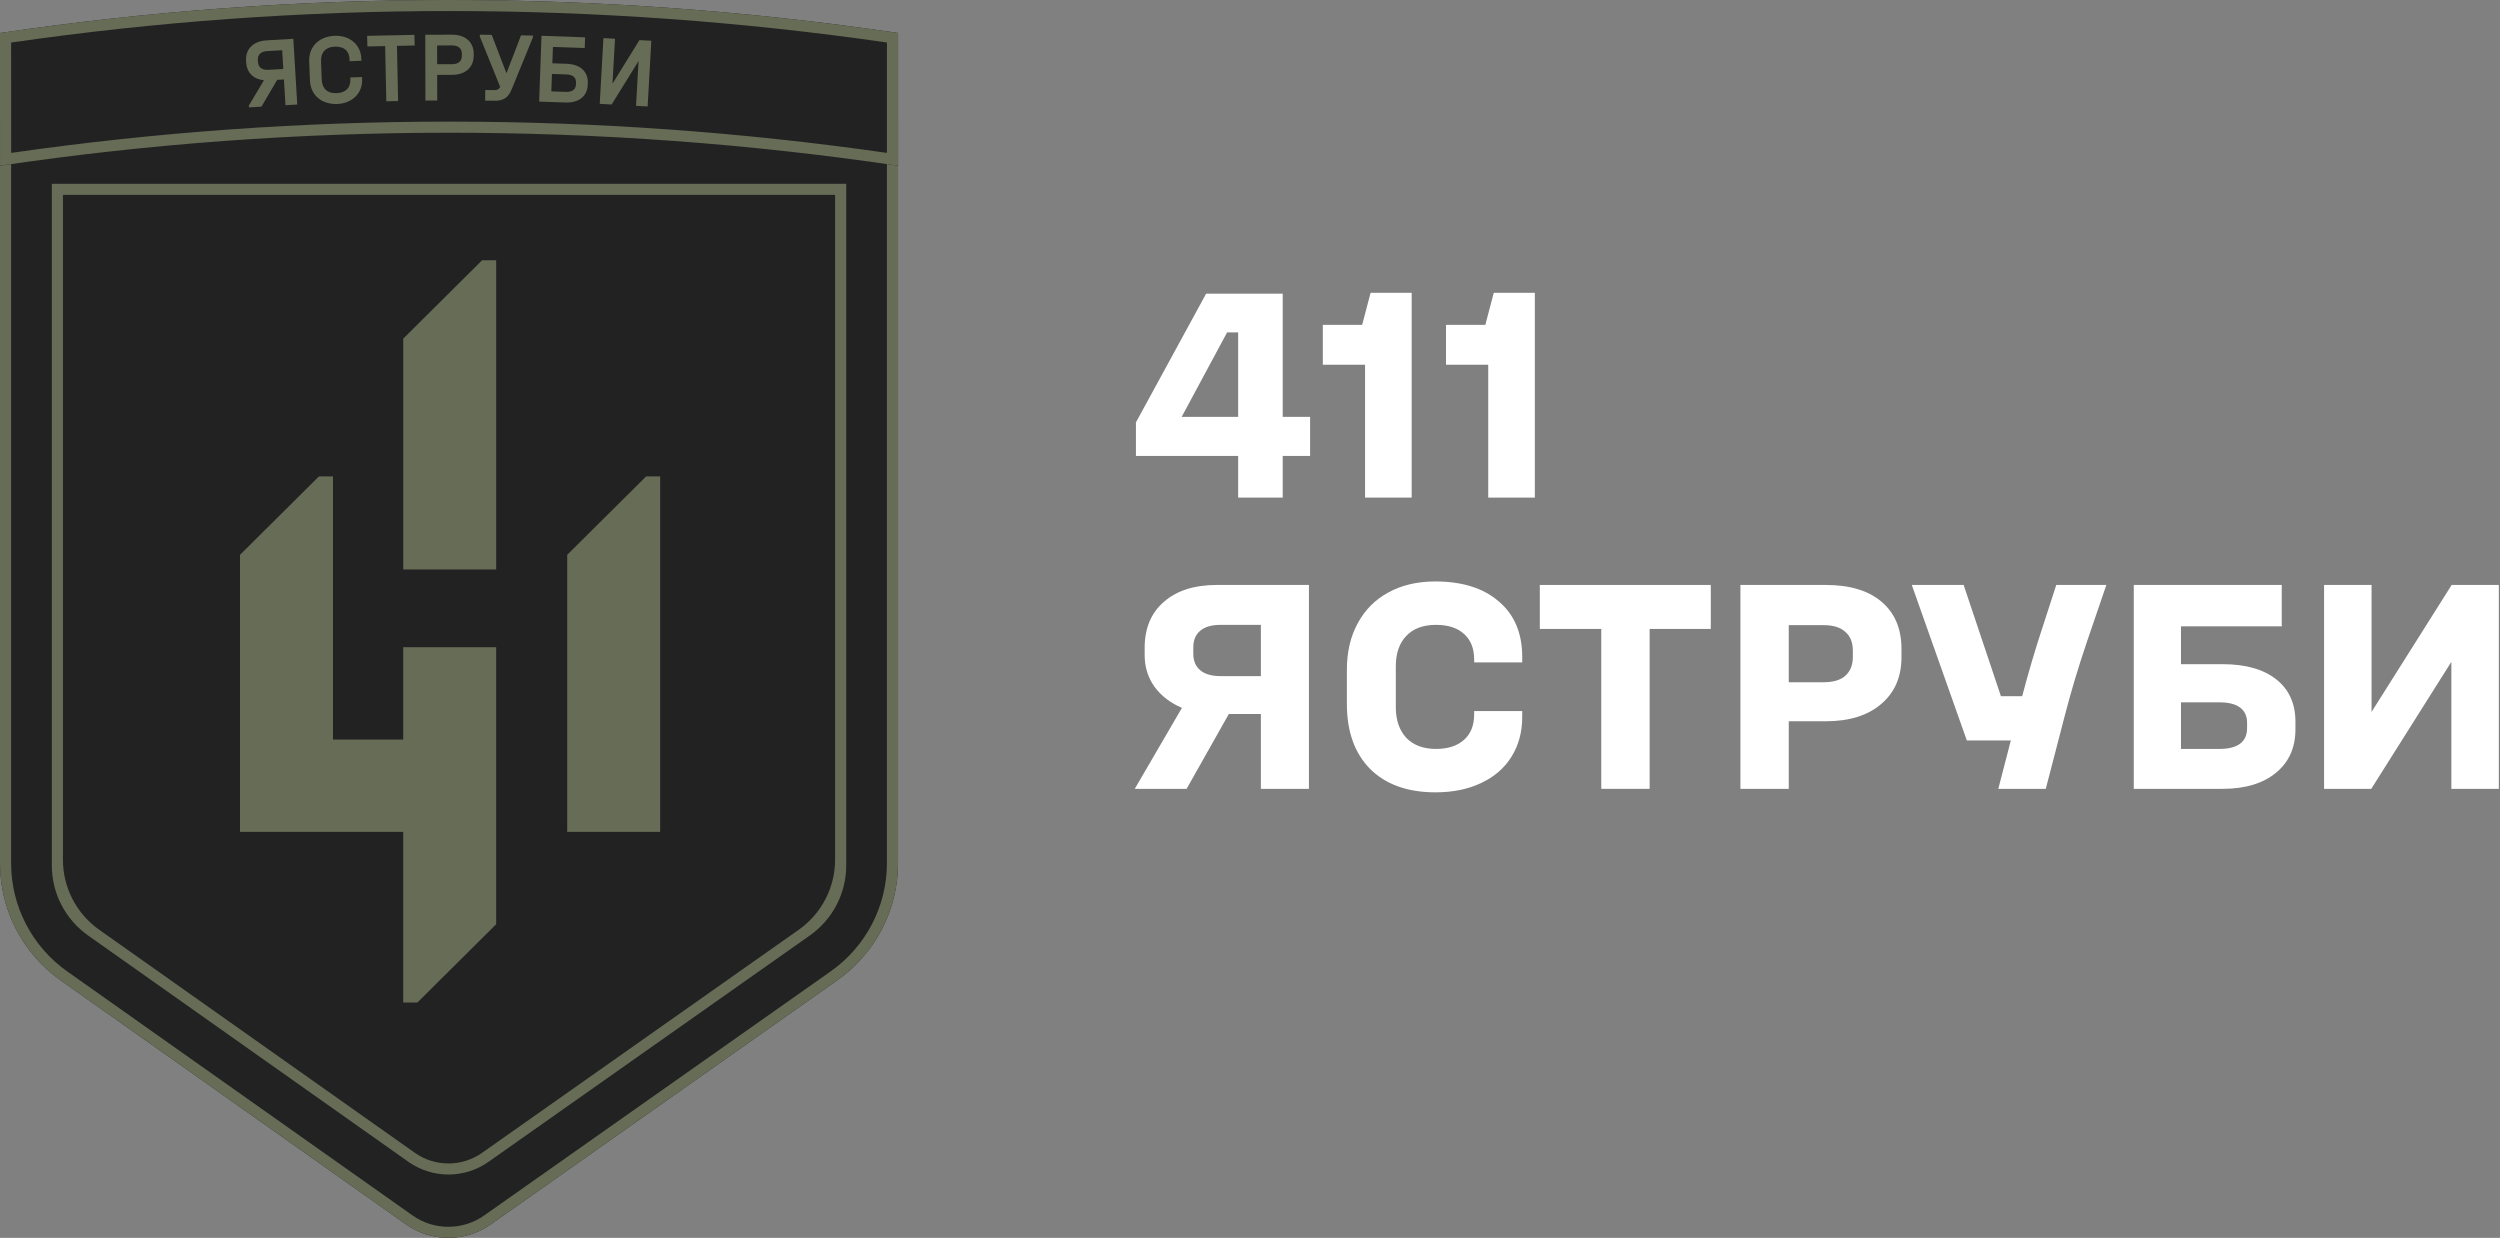 <svg width="206" height="102" viewBox="0 0 206 102" fill="none" xmlns="http://www.w3.org/2000/svg">
<rect x="0" y="0" width="206" height="102" fill="#808080" stroke="none"/>
<path d="M102.024 37.568H93.6V34.808L99.384 24.2H105.696V34.352H107.952V37.568H105.696V41H102.024V37.568ZM102.024 34.352V27.392H101.112L97.368 34.352H102.024Z" fill="white"/>
<path d="M109.001 26.768H112.241L112.937 24.128H116.321V41H112.481V30.056H109.001V26.768Z" fill="white"/>
<path d="M119.15 26.768H122.39L123.086 24.128H126.47V41H122.63V30.056H119.15V26.768Z" fill="white"/>
<path d="M97.392 58.328C96.448 57.928 95.696 57.352 95.136 56.6C94.592 55.832 94.32 54.96 94.32 53.984V53.384C94.32 51.768 94.848 50.504 95.904 49.592C96.96 48.664 98.416 48.2 100.272 48.2H107.856V65H103.896V58.832H101.256L97.776 65H93.504L97.392 58.328ZM98.328 53.864C98.328 54.456 98.52 54.912 98.904 55.232C99.288 55.552 99.848 55.712 100.584 55.712H103.896V51.488H100.584C99.848 51.488 99.288 51.648 98.904 51.968C98.52 52.288 98.328 52.744 98.328 53.336V53.864Z" fill="white"/>
<path d="M110.983 55.184C110.983 53.728 111.279 52.456 111.871 51.368C112.463 50.264 113.303 49.416 114.391 48.824C115.495 48.216 116.783 47.912 118.255 47.912C120.495 47.912 122.247 48.464 123.511 49.568C124.791 50.656 125.431 52.176 125.431 54.128V54.584H121.471V54.344C121.471 53.432 121.191 52.728 120.631 52.232C120.087 51.736 119.319 51.488 118.327 51.488C117.271 51.488 116.455 51.792 115.879 52.4C115.303 52.992 115.015 53.832 115.015 54.92V58.28C115.015 59.336 115.303 60.176 115.879 60.8C116.471 61.408 117.287 61.712 118.327 61.712C119.303 61.712 120.071 61.464 120.631 60.968C121.191 60.472 121.471 59.768 121.471 58.856V58.592H125.431V59.072C125.431 60.32 125.135 61.416 124.543 62.36C123.967 63.288 123.135 64.008 122.047 64.52C120.975 65.032 119.719 65.288 118.279 65.288C115.991 65.288 114.199 64.648 112.903 63.368C111.623 62.072 110.983 60.288 110.983 58.016V55.184Z" fill="white"/>
<path d="M140.969 51.824H135.929V65H131.945V51.824H126.881V48.2H140.969V51.824Z" fill="white"/>
<path d="M143.41 48.2H150.442C152.426 48.2 153.962 48.664 155.05 49.592C156.138 50.52 156.682 51.816 156.682 53.48V54.152C156.682 55.784 156.122 57.072 155.002 58.016C153.898 58.96 152.378 59.432 150.442 59.432H147.394V65H143.41V48.2ZM150.274 56.216C151.058 56.216 151.65 56.04 152.05 55.688C152.466 55.32 152.674 54.8 152.674 54.128V53.6C152.674 52.928 152.466 52.416 152.05 52.064C151.65 51.696 151.058 51.512 150.274 51.512H147.394V56.216H150.274Z" fill="white"/>
<path d="M161.804 48.2L164.876 57.368H166.628C167.14 55.416 167.7 53.52 168.308 51.68L169.436 48.2H173.564L171.956 52.904C171.252 54.984 170.652 56.984 170.156 58.904L168.572 65H164.66L165.692 61.016H162.068L157.532 48.2H161.804Z" fill="white"/>
<path d="M175.824 48.2H188.016V51.608H179.712V54.728H183.144C185.032 54.728 186.504 55.144 187.56 55.976C188.616 56.808 189.144 57.976 189.144 59.48V60.104C189.144 61.608 188.608 62.8 187.536 63.68C186.464 64.56 185 65 183.144 65H175.824V48.2ZM182.88 61.712C183.632 61.712 184.2 61.568 184.584 61.28C184.968 60.992 185.16 60.568 185.16 60.008V59.552C185.16 59.008 184.968 58.592 184.584 58.304C184.2 58.016 183.632 57.872 182.88 57.872H179.712V61.712H182.88Z" fill="white"/>
<path d="M191.504 48.2H195.416V58.664L202.016 48.2H205.904V65H201.992V54.536L195.392 65H191.504V48.2Z" fill="white"/>
<g clip-path="url(#clip0_2117_1292)">
<path d="M73.998 9.926V71.138C73.998 74.971 72.127 78.567 68.98 80.783L40.423 100.9C39.914 101.258 39.357 101.532 38.77 101.719C38.184 101.904 37.57 102 36.947 102C35.698 102 34.48 101.614 33.463 100.895L5.003 80.785C1.864 78.567 0 74.976 0 71.149V9.926H73.998Z" fill="#222222"/>
<path d="M0 9.926V71.149C0 74.976 1.864 78.567 5.003 80.785L33.463 100.895C34.48 101.614 35.698 102 36.947 102C37.57 102 38.184 101.904 38.77 101.719C39.357 101.532 39.914 101.258 40.423 100.9L68.98 80.783C72.127 78.567 73.998 74.971 73.998 71.138V9.926H0ZM73.081 71.138C73.081 74.67 71.349 77.997 68.45 80.04L39.892 100.156C39.027 100.767 38.008 101.088 36.947 101.088C35.883 101.088 34.861 100.765 33.995 100.152L5.535 80.042C2.643 77.999 0.917 74.675 0.917 71.149V10.838H73.081V71.138Z" fill="#666C56"/>
<path d="M7.262 77.087C5.385 75.76 4.27 73.612 4.27 71.323V15.146H69.729V71.317C69.729 73.61 68.61 75.76 66.728 77.086L40.251 95.737C39.287 96.416 38.135 96.781 36.954 96.781C35.769 96.781 34.614 96.414 33.649 95.732L7.262 77.087ZM36.954 95.869C37.945 95.869 38.912 95.563 39.721 94.993L65.81 76.615C67.693 75.289 68.811 73.138 68.811 70.846V16.058H5.187V70.853C5.187 73.142 6.302 75.289 8.18 76.616L34.181 94.989C34.991 95.561 35.96 95.869 36.954 95.869Z" fill="#666C56"/>
<path d="M40.886 21.447V46.924H33.227V27.902L39.723 21.447L40.886 21.447Z" fill="#666C56"/>
<path d="M54.398 39.256V68.547H46.738V45.717L53.239 39.258L54.398 39.256Z" fill="#666C56"/>
<path d="M34.394 82.606L40.885 76.157V68.547V60.937V53.327H33.225V60.937H27.437V39.256L26.281 39.255L19.777 45.717V60.937V68.547H27.437H33.225V82.609L34.394 82.606Z" fill="#666C56"/>
<path d="M74 2.716V13.653C49.469 10.031 24.534 10.031 0.003 13.653L0 2.718C24.53 -0.907 49.469 -0.904 74 2.716Z" fill="#222222"/>
<path d="M0 2.718L0.003 13.653C24.534 10.031 49.469 10.031 74 13.653V2.716C49.469 -0.904 24.53 -0.907 0 2.718ZM73.083 12.598C49.134 9.163 24.869 9.163 0.921 12.598L0.918 3.505C12.889 1.775 24.941 0.909 37 0.909C49.049 0.909 61.107 1.774 73.083 3.503V12.598Z" fill="#666C56"/>
<path d="M23.396 6.547L22.839 6.58L21.546 8.786L20.516 8.847L20.507 8.698L21.749 6.612C20.885 6.53 20.336 5.991 20.285 5.149L20.277 5.009C20.219 4.043 20.864 3.392 21.96 3.327L24.17 3.196L24.495 8.611L23.523 8.669L23.396 6.547ZM23.344 5.681L23.251 4.137L22.021 4.21C21.498 4.241 21.222 4.498 21.249 4.952L21.257 5.092C21.285 5.554 21.574 5.786 22.122 5.753L23.344 5.681Z" fill="#666C56"/>
<path d="M25.541 6.637L25.478 5.059C25.431 3.861 26.28 3 27.569 2.95C28.816 2.902 29.73 3.677 29.775 4.834L29.782 5.007L28.809 5.045L28.802 4.872C28.775 4.186 28.336 3.814 27.587 3.843C26.839 3.872 26.423 4.311 26.453 5.062L26.512 6.558C26.541 7.31 26.982 7.706 27.738 7.677C28.478 7.648 28.895 7.235 28.869 6.557L28.862 6.384L29.835 6.346L29.841 6.519C29.887 7.668 29.029 8.52 27.79 8.568C26.501 8.618 25.588 7.835 25.541 6.637Z" fill="#666C56"/>
<path d="M31.737 3.799L30.272 3.829L30.254 2.953L34.148 2.872L34.166 3.749L32.71 3.779L32.805 8.325L31.832 8.345L31.737 3.799Z" fill="#666C56"/>
<path d="M35.043 2.863L37.249 2.858C38.347 2.856 39.031 3.466 39.033 4.434L39.033 4.574C39.035 5.55 38.354 6.163 37.256 6.166L36.024 6.168L36.028 8.285L35.055 8.287L35.043 2.863ZM38.059 4.576L38.059 4.436C38.058 3.989 37.767 3.742 37.234 3.743L36.019 3.745L36.022 5.292L37.237 5.289C37.786 5.288 38.06 5.039 38.059 4.576Z" fill="#666C56"/>
<path d="M39.988 7.414L40.72 7.425C40.911 7.429 41.078 7.398 41.215 7.161L39.535 3.007L39.538 2.859L40.519 2.874L41.733 6.036L42.932 2.913L43.914 2.929L43.912 3.078L42.178 7.325C41.892 8.031 41.496 8.314 40.764 8.303L39.973 8.29L39.988 7.414Z" fill="#666C56"/>
<path d="M44.619 2.949L48.212 3.076L48.181 3.96L45.561 3.868L45.513 5.215L46.71 5.257C47.817 5.296 48.469 5.907 48.436 6.849L48.431 6.989C48.398 7.923 47.695 8.486 46.597 8.447L44.426 8.371L44.619 2.949ZM47.458 6.947L47.463 6.806C47.478 6.393 47.212 6.152 46.663 6.133L45.481 6.091L45.43 7.529L46.611 7.571C47.16 7.59 47.443 7.376 47.458 6.947Z" fill="#666C56"/>
<path d="M49.721 3.141L50.677 3.194L50.47 6.893L52.688 3.305L53.669 3.359L53.365 8.775L52.41 8.723L52.616 5.032L50.399 8.612L49.418 8.557L49.721 3.141Z" fill="#666C56"/>
</g>
<defs>
<clipPath id="clip0_2117_1292">
<rect width="74" height="102" fill="white"/>
</clipPath>
</defs>
</svg>
